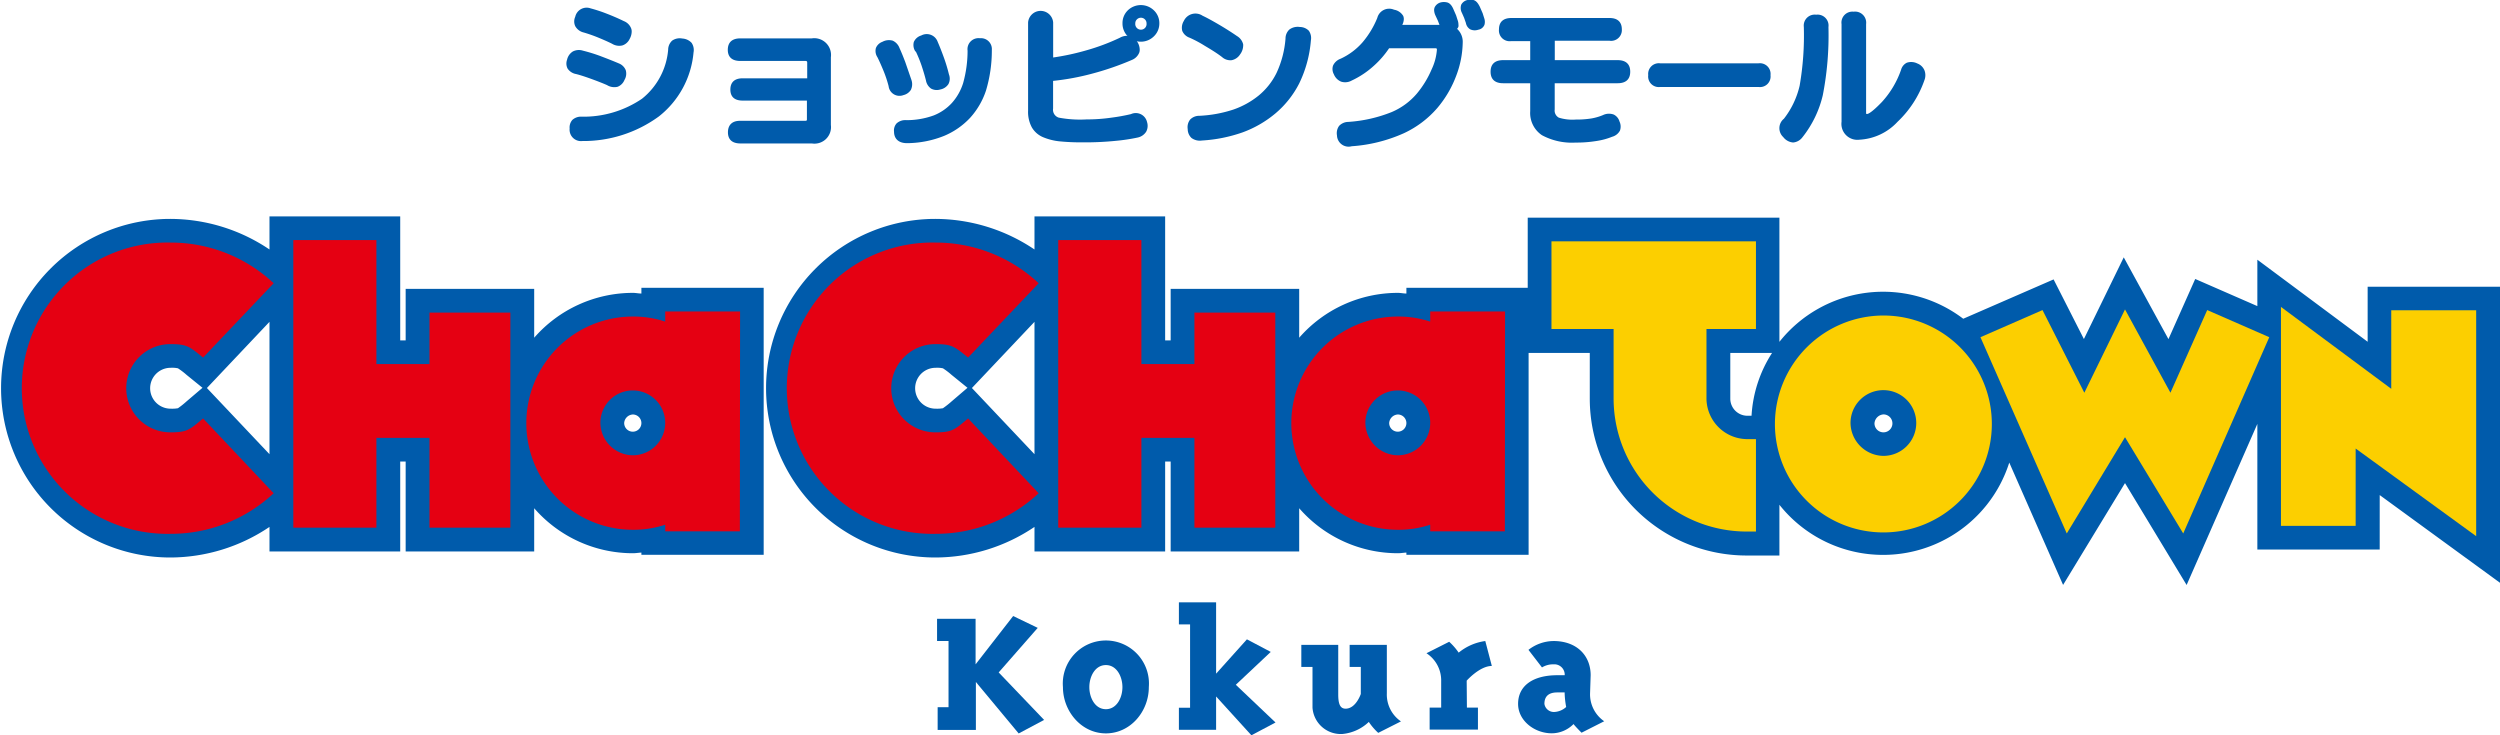 <svg xmlns="http://www.w3.org/2000/svg" viewBox="0 0 340 100" width="340" height="100"><defs><style>.cls-1{fill:#005bab;}.cls-2{fill:#e50012;}.cls-3{fill:#fccf00;}</style></defs><title>logo</title><g id="レイヤー_2" data-name="レイヤー 2"><g id="レイヤー_1-2" data-name="レイヤー 1"><path class="cls-1" d="M87.23,39.14v.78c-.38,0-.76-.09-1.15-.09a17.82,17.82,0,0,0-13.43,6.1V39.29H55.17v7h-.74V29.43H36.65v4.5a24.2,24.2,0,0,0-13.48-4.16,23,23,0,1,0,0,46.05,24.2,24.2,0,0,0,13.48-4.16V75H54.43V62.77h.74V75H72.65V69.12a17.8,17.8,0,0,0,13.43,6.12c.39,0,.77-.07,1.15-.09v.3h16.63V39.14H87.23ZM86.08,56.37a1.17,1.17,0,1,1-1.19,1.14A1.24,1.24,0,0,1,86.08,56.37Zm-60.7-1.79a11.43,11.43,0,0,1-1.18.94,4.68,4.68,0,0,1-1,.06,2.78,2.78,0,1,1,0-5.56,3.8,3.8,0,0,1,1,.07,9.68,9.68,0,0,1,1.17.89l2.17,1.76Zm2.76-1.81,8.51-9v18Z"/><path class="cls-1" d="M322,39v7.48L307,35.32v6.31l-8.45-3.69-3.64,8.18L288.83,35l-2.75,5.64-2.67,5.47L279.29,38,267,43.35a18,18,0,0,0-25,3.14V29.6H207.77v9.54h-16.5v.78c-.39,0-.76-.09-1.15-.09a17.82,17.82,0,0,0-13.43,6.1V39.29H159.21v7h-.75V29.43H140.69v4.5a24.22,24.22,0,0,0-13.48-4.16,23,23,0,1,0,0,46.05,24.14,24.14,0,0,0,13.48-4.16V75h17.77V62.77h.75V75h17.48V69.12a17.8,17.8,0,0,0,13.43,6.12c.39,0,.76-.07,1.15-.09v.3h16.62V48h8.32v6.28a21.33,21.33,0,0,0,21.33,21.27H242V68.65a18,18,0,0,0,31.26-5.74l7.32,16.64L289,65.7l8.38,13.86L307,57.65V74.74h16.64V67.33L340,79.26V39ZM190.12,56.37a1.17,1.17,0,1,1-1.19,1.14A1.24,1.24,0,0,1,190.12,56.37Zm-60.69-1.79a12.4,12.4,0,0,1-1.19.94,4.68,4.68,0,0,1-1,.06,2.78,2.78,0,1,1,0-5.56,3.8,3.8,0,0,1,1,.07,9.68,9.68,0,0,1,1.17.89l2.17,1.76Zm2.75-1.81,8.51-9v18Zm124,3.59a1.22,1.22,0,1,1-1.25,1.2A1.31,1.31,0,0,1,256.16,56.36ZM241,48a17.56,17.56,0,0,0-2.79,8.54h-.67a2.33,2.33,0,0,1-2.22-2.26V48Z"/><path class="cls-1" d="M94.06,5.83a1.86,1.86,0,0,0-1.27-.59,1.8,1.8,0,0,0-1.37.28,1.68,1.68,0,0,0-.55,1.24h0a9.56,9.56,0,0,1-3.56,6.67,14.15,14.15,0,0,1-8.17,2.44,1.74,1.74,0,0,0-1.3.44,1.56,1.56,0,0,0-.37,1.18,1.55,1.55,0,0,0,1.73,1.69,17.4,17.4,0,0,0,10.4-3.34,12.45,12.45,0,0,0,4.72-8.7A1.74,1.74,0,0,0,94.06,5.83Z"/><path class="cls-1" d="M80.41,10.73c.8.29,1.52.57,2.14.84A1.88,1.88,0,0,0,84,11.8a1.66,1.66,0,0,0,.93-.93,1.67,1.67,0,0,0,.17-1.33,1.67,1.67,0,0,0-.92-.91h0c-.72-.31-1.57-.64-2.51-1a22.27,22.27,0,0,0-2.39-.74A1.79,1.79,0,0,0,77.91,7a1.76,1.76,0,0,0-.79,1.13,1.5,1.5,0,0,0,.07,1.19,1.74,1.74,0,0,0,1.16.75C78.91,10.21,79.61,10.44,80.41,10.73Z"/><polygon class="cls-1" points="84.79 2.96 84.79 2.96 84.79 2.96 84.79 2.96"/><path class="cls-1" d="M79.39,4.42a19.69,19.69,0,0,1,1.92.67c.73.3,1.39.59,1.93.86a1.85,1.85,0,0,0,1.4.23,1.67,1.67,0,0,0,1-.9,2.06,2.06,0,0,0,.27-1,1.14,1.14,0,0,0-.07-.41,1.74,1.74,0,0,0-1-1c-.74-.36-1.52-.7-2.3-1a20.27,20.27,0,0,0-2.21-.73,1.59,1.59,0,0,0-2.1,1.15,1.52,1.52,0,0,0,0,1.26A1.77,1.77,0,0,0,79.39,4.42Z"/><path class="cls-1" d="M110.4,5.22h-9.72c-1.11,0-1.7.54-1.7,1.56,0,.69.3,1.51,1.7,1.51h8.86c.18,0,.24.06.24.24v2.12H101c-1.09,0-1.67.53-1.67,1.54,0,.68.29,1.49,1.67,1.49h8.74v2.56c0,.1,0,.19-.24.19h-8.86C99.57,16.43,99,17,99,18c0,.69.3,1.51,1.7,1.51h9.72A2.25,2.25,0,0,0,113,17V7.78A2.28,2.28,0,0,0,110.4,5.22Z"/><path class="cls-1" d="M124.55,7a17.84,17.84,0,0,1,.77,1.88c.23.69.44,1.38.61,2.06a1.7,1.7,0,0,0,.7,1.11,1.61,1.61,0,0,0,1.25.12,1.69,1.69,0,0,0,1.11-.74,1.59,1.59,0,0,0,.07-1.3,22.09,22.09,0,0,0-.67-2.24c-.28-.78-.57-1.52-.86-2.19a1.58,1.58,0,0,0-2.25-.87,1.57,1.57,0,0,0-1,.88,1.6,1.6,0,0,0,.22,1.3Z"/><path class="cls-1" d="M133.27,5.2a1.5,1.5,0,0,0-1.68,1.69h0a16.4,16.4,0,0,1-.6,4.4A7.34,7.34,0,0,1,129.46,14a6.7,6.7,0,0,1-2.48,1.7,10.76,10.76,0,0,1-3.72.64,1.75,1.75,0,0,0-1.33.45,1.44,1.44,0,0,0-.34,1.13c0,.72.39,1.57,1.83,1.55a13.78,13.78,0,0,0,5-1,10.24,10.24,0,0,0,3.51-2.44,10.35,10.35,0,0,0,2.16-3.7,18.91,18.91,0,0,0,.8-5.53A1.48,1.48,0,0,0,133.27,5.2Z"/><path class="cls-1" d="M122.88,12.93a1.64,1.64,0,0,0,1-.71,1.77,1.77,0,0,0,.07-1.36l-.82-2.38c-.29-.77-.56-1.43-.8-1.95a1.77,1.77,0,0,0-.92-1,1.86,1.86,0,0,0-1.41.16,1.48,1.48,0,0,0-.88.85,1.53,1.53,0,0,0,.21,1.24h0c.3.6.58,1.25.86,1.93a16.55,16.55,0,0,1,.66,2A1.49,1.49,0,0,0,122.88,12.93Z"/><path class="cls-1" d="M156,16.61a1.57,1.57,0,0,0-2.19-1.09,25.76,25.76,0,0,1-2.65.48,23.32,23.32,0,0,1-3.39.24A15.69,15.69,0,0,1,144,16a1.12,1.12,0,0,1-.78-1.24V11A33.52,33.52,0,0,0,148.59,10a38.69,38.69,0,0,0,5.35-1.85,1.8,1.8,0,0,0,1-1A1.15,1.15,0,0,0,155,6.7a2,2,0,0,0-.32-1,1.61,1.61,0,0,0-.93-.78,2,2,0,0,0-1.46.22,28.67,28.67,0,0,1-4.46,1.68,33.16,33.16,0,0,1-4.6,1V3.06a1.71,1.71,0,0,0-3.41,0v12a4.4,4.4,0,0,0,.52,2.28,3.21,3.21,0,0,0,1.5,1.31,7.91,7.91,0,0,0,2.23.57,29.83,29.83,0,0,0,3.11.14,42.23,42.23,0,0,0,4.61-.21,25.34,25.34,0,0,0,2.91-.44,1.81,1.81,0,0,0,1.18-.8A1.67,1.67,0,0,0,156,16.61Z"/><path class="cls-1" d="M163.85,6.23c.86.51,1.66,1,2.36,1.54a1.69,1.69,0,0,0,1.28.42,1.76,1.76,0,0,0,1.16-.79,2.06,2.06,0,0,0,.42-1.14,1.94,1.94,0,0,0,0-.24,1.8,1.8,0,0,0-.83-1.11c-.77-.53-1.62-1.07-2.51-1.59s-1.62-.92-2.18-1.18a1.74,1.74,0,0,0-2.55.71,1.74,1.74,0,0,0-.21,1.36,1.67,1.67,0,0,0,1,.92A16.34,16.34,0,0,1,163.85,6.23Z"/><path class="cls-1" d="M178,4.18a1.73,1.73,0,0,0-1.23-.51,1.9,1.9,0,0,0-1.42.35,1.67,1.67,0,0,0-.52,1.22h0a13.46,13.46,0,0,1-1.22,4.68A9.26,9.26,0,0,1,171.17,13a11.34,11.34,0,0,1-3.43,1.9,17.31,17.31,0,0,1-4.63.85,1.7,1.7,0,0,0-1.25.51,1.66,1.66,0,0,0-.33,1.3,1.66,1.66,0,0,0,.51,1.2,1.91,1.91,0,0,0,1.43.35A20.16,20.16,0,0,0,169,18a14.86,14.86,0,0,0,4.45-2.57,13.12,13.12,0,0,0,3.25-4.1,16.32,16.32,0,0,0,1.58-5.83A1.73,1.73,0,0,0,178,4.18Z"/><path class="cls-1" d="M198.16,3.92a.64.64,0,0,0,.19-.33.78.78,0,0,0,0-.22,1.93,1.93,0,0,0-.07-.5l-.25-.78-.38-.87c-.23-.53-.53-.83-.88-.9a1.81,1.81,0,0,0-.8,0,1.28,1.28,0,0,0-.84.64,1,1,0,0,0-.09.41,1.87,1.87,0,0,0,.17.71s.34.73.34.73l.22.57h-5.06l0,0a1.83,1.83,0,0,0,.21-.78,1.18,1.18,0,0,0-.08-.43,1.8,1.8,0,0,0-1.25-.85,1.67,1.67,0,0,0-2.28,1.12,12.21,12.21,0,0,1-2,3.31A8.89,8.89,0,0,1,182.29,8a1.78,1.78,0,0,0-1,.93,1.48,1.48,0,0,0,.12,1.18,1.79,1.79,0,0,0,1,1,1.82,1.82,0,0,0,1.43-.16,12,12,0,0,0,3-2,12.68,12.68,0,0,0,2.08-2.39h6.28c.19,0,.22.07.22.19a7.54,7.54,0,0,1-.72,2.69,13.23,13.23,0,0,1-2,3.28,9.21,9.21,0,0,1-3.43,2.52,19.16,19.16,0,0,1-5.91,1.34,1.74,1.74,0,0,0-1.24.54,1.69,1.69,0,0,0-.29,1.3,1.58,1.58,0,0,0,2,1.47,20.73,20.73,0,0,0,7.07-1.76,13.52,13.52,0,0,0,4.59-3.46,14.84,14.84,0,0,0,2.59-4.46,13.29,13.29,0,0,0,.85-4.41A2.38,2.38,0,0,0,198.16,3.92Z"/><path class="cls-1" d="M201.89,2.59l-.25-.79-.38-.87C201,.4,200.74.1,200.38,0a1.56,1.56,0,0,0-.8,0,1.28,1.28,0,0,0-.85.63,1.41,1.41,0,0,0,.09,1.12l.3.68.24.69a1.28,1.28,0,0,0,.57.86,1.45,1.45,0,0,0,1.12.06,1.08,1.08,0,0,0,.84-.68A1.49,1.49,0,0,0,201.89,2.59Z"/><path class="cls-1" d="M220,11.32c1.12,0,1.71-.54,1.71-1.57s-.59-1.57-1.71-1.57h-8.55V5.54h7.44A1.46,1.46,0,0,0,220.57,4c0-1-.57-1.55-1.67-1.55H205.54c-1.1,0-1.68.54-1.68,1.55a1.46,1.46,0,0,0,1.68,1.59h2.57V8.18h-3.69c-1.11,0-1.7.54-1.7,1.57s.59,1.57,1.7,1.57h3.69v3.79a3.63,3.63,0,0,0,1.6,3.28,8.58,8.58,0,0,0,4.58,1,16.79,16.79,0,0,0,2.86-.22,9.27,9.27,0,0,0,2.1-.57,1.72,1.72,0,0,0,1.06-.83,1.62,1.62,0,0,0-.06-1.25,1.51,1.51,0,0,0-.78-.94,1.88,1.88,0,0,0-1.46.07,7.36,7.36,0,0,1-1.58.46,12.92,12.92,0,0,1-2.12.15A6.18,6.18,0,0,1,212,16a1.09,1.09,0,0,1-.56-1.11V11.32Z"/><path class="cls-1" d="M239.17,8.61H225.78a1.45,1.45,0,0,0-1.62,1.61,1.44,1.44,0,0,0,1.62,1.61h13.39a1.44,1.44,0,0,0,1.62-1.61A1.45,1.45,0,0,0,239.17,8.61Z"/><path class="cls-1" d="M261.75,9.63a1.68,1.68,0,0,0-1-1,1.85,1.85,0,0,0-1.42-.1,1.5,1.5,0,0,0-.78.95,12.57,12.57,0,0,1-2.62,4.4c-1.36,1.41-1.86,1.62-2,1.62s-.14,0-.14-.19V3.28a1.51,1.51,0,0,0-1.7-1.69,1.49,1.49,0,0,0-1.64,1.69V16.56A2.17,2.17,0,0,0,252.88,19a7.6,7.6,0,0,0,5.19-2.44,14.17,14.17,0,0,0,3.65-5.65A1.86,1.86,0,0,0,261.75,9.63Z"/><path class="cls-1" d="M247,2a1.49,1.49,0,0,0-1.68,1.66,39.83,39.83,0,0,1-.57,8,11.52,11.52,0,0,1-2.14,4.49,1.65,1.65,0,0,0-.09,2.49,1.88,1.88,0,0,0,1.35.74,1.77,1.77,0,0,0,1.26-.71,14.52,14.52,0,0,0,2.77-5.72,42.44,42.44,0,0,0,.77-9.27A1.49,1.49,0,0,0,247,2Z"/><path class="cls-1" d="M155.71,2.64a.73.73,0,0,1,.22.54.77.77,0,1,1-1.53,0,.73.73,0,0,1,.22-.54.76.76,0,0,1,1.09,0Zm-2.33-1.23a2.41,2.41,0,0,0-.72,1.77,2.43,2.43,0,0,0,.72,1.76,2.52,2.52,0,0,0,3.55,0,2.41,2.41,0,0,0,.74-1.76,2.39,2.39,0,0,0-.74-1.77,2.55,2.55,0,0,0-3.55,0Z"/><path class="cls-2" d="M27.62,48.63c-1.84-1.49-2.17-1.83-4.45-1.83a6,6,0,1,0,0,12c2.28,0,2.61-.34,4.45-1.89l9.6,10.17a20.44,20.44,0,0,1-14,5.52,19.81,19.81,0,1,1,0-39.61,20.45,20.45,0,0,1,14,5.53Z"/><path class="cls-2" d="M51.19,49.51h7.22v-7h11V71.76h-11V59.55H51.19V71.76H39.89V32.65h11.3Z"/><path class="cls-2" d="M81.65,57.51a4.41,4.41,0,1,1,4.43,4.41A4.47,4.47,0,0,1,81.65,57.51Zm19-15.15H90.47v1.38a13.7,13.7,0,0,0-4.39-.69,14.49,14.49,0,1,0,0,29,13.7,13.7,0,0,0,4.39-.69v.9h10.15Z"/><path class="cls-2" d="M131.66,48.63c-1.84-1.49-2.17-1.83-4.45-1.83a6,6,0,1,0,0,12c2.28,0,2.61-.34,4.45-1.89l9.6,10.17a20.44,20.44,0,0,1-14,5.52,19.81,19.81,0,1,1,0-39.61,20.45,20.45,0,0,1,14,5.53Z"/><path class="cls-2" d="M155.23,49.51h7.21v-7h11V71.76h-11V59.55h-7.21V71.76H143.92V32.65h11.31Z"/><path class="cls-2" d="M185.69,57.51a4.41,4.41,0,1,1,4.43,4.41A4.47,4.47,0,0,1,185.69,57.51Zm19-15.15H194.51v1.38a13.74,13.74,0,0,0-4.39-.69,14.49,14.49,0,1,0,0,29,13.74,13.74,0,0,0,4.39-.69v.9h10.15Z"/><path class="cls-3" d="M238.81,32.82V44.74h-6.73v9.5a5.57,5.57,0,0,0,5.46,5.48h1.27V72.29h-1.27a18.11,18.11,0,0,1-18.09-18.05v-9.5H211V32.82Z"/><path class="cls-3" d="M251.67,57.56A4.47,4.47,0,1,1,256.16,62,4.54,4.54,0,0,1,251.67,57.56Zm-10.28,0a14.75,14.75,0,1,0,14.77-14.65A14.78,14.78,0,0,0,241.39,57.56Z"/><path class="cls-3" d="M277.78,42.17l5.69,11.24L289,42.08l6.18,11.33,5-11.24,8.44,3.69-11.7,26.69L289,59.46l-7.92,13.09L269.34,45.86Z"/><path class="cls-3" d="M336.76,42.2V72.92L320.37,61V71.52H310.21V41.74l15,11.14V42.2Z"/><path class="cls-1" d="M132.68,84.16v6.19l5.11-6.57,3.34,1.61-5.31,6.06L142,97.91l-3.46,1.84-5.82-7v6.52h-5.2V96.18H129v-9h-1.56V84.16Z"/><path class="cls-1" d="M150.4,90.45c1.47,0,2.25,1.56,2.25,3s-.78,3-2.25,3-2.25-1.56-2.25-3S148.93,90.45,150.4,90.45Zm-5.84,3c0,3.25,2.48,6.29,5.84,6.29s5.84-3,5.84-6.29a5.86,5.86,0,1,0-11.68,0Z"/><path class="cls-1" d="M160.33,99.25v-3h1.52V84.92h-1.52v-3h5.06v9.7l4.19-4.67,3.24,1.71-4.75,4.47,5.4,5.13L170.19,100l-4.8-5.28v4.53Z"/><path class="cls-1" d="M182,94.44c0,1.34.28,1.94,1,1.94,1.41,0,2.07-2,2.07-2V90.7h-1.52v-3h5.06v6.59a4.42,4.42,0,0,0,1.92,3.82l-3.09,1.56a7.87,7.87,0,0,1-1.28-1.49,6,6,0,0,1-3.57,1.64,3.85,3.85,0,0,1-4.09-3.59V90.7h-1.52v-3H182Z"/><path class="cls-1" d="M199.5,96.23H201v3h-6.57v-3H196V92.66A4.41,4.41,0,0,0,194,88.84l3.09-1.56a8.42,8.42,0,0,1,1.29,1.48A7.22,7.22,0,0,1,202,87.18l.89,3.39c-1.65,0-3.42,2-3.42,2Z"/><path class="cls-1" d="M213,96.15a2.58,2.58,0,0,1-1.64.68,1.3,1.3,0,0,1-1.32-1.1c0-.78.33-1.56,1.75-1.56h1A11.73,11.73,0,0,0,213,96.15Zm3.33-4.32c0-2.67-1.89-4.65-5.05-4.65a5.65,5.65,0,0,0-3.41,1.2l1.84,2.39a2.88,2.88,0,0,1,1.57-.42,1.41,1.41,0,0,1,1.52,1.48h-1c-3.29,0-5.34,1.41-5.34,3.9,0,2.28,2.23,4,4.58,4A4.17,4.17,0,0,0,214,98.47c.21.3,1.09,1.18,1.09,1.18l3.08-1.56a4.44,4.44,0,0,1-1.92-3.82Z"/></g></g></svg>